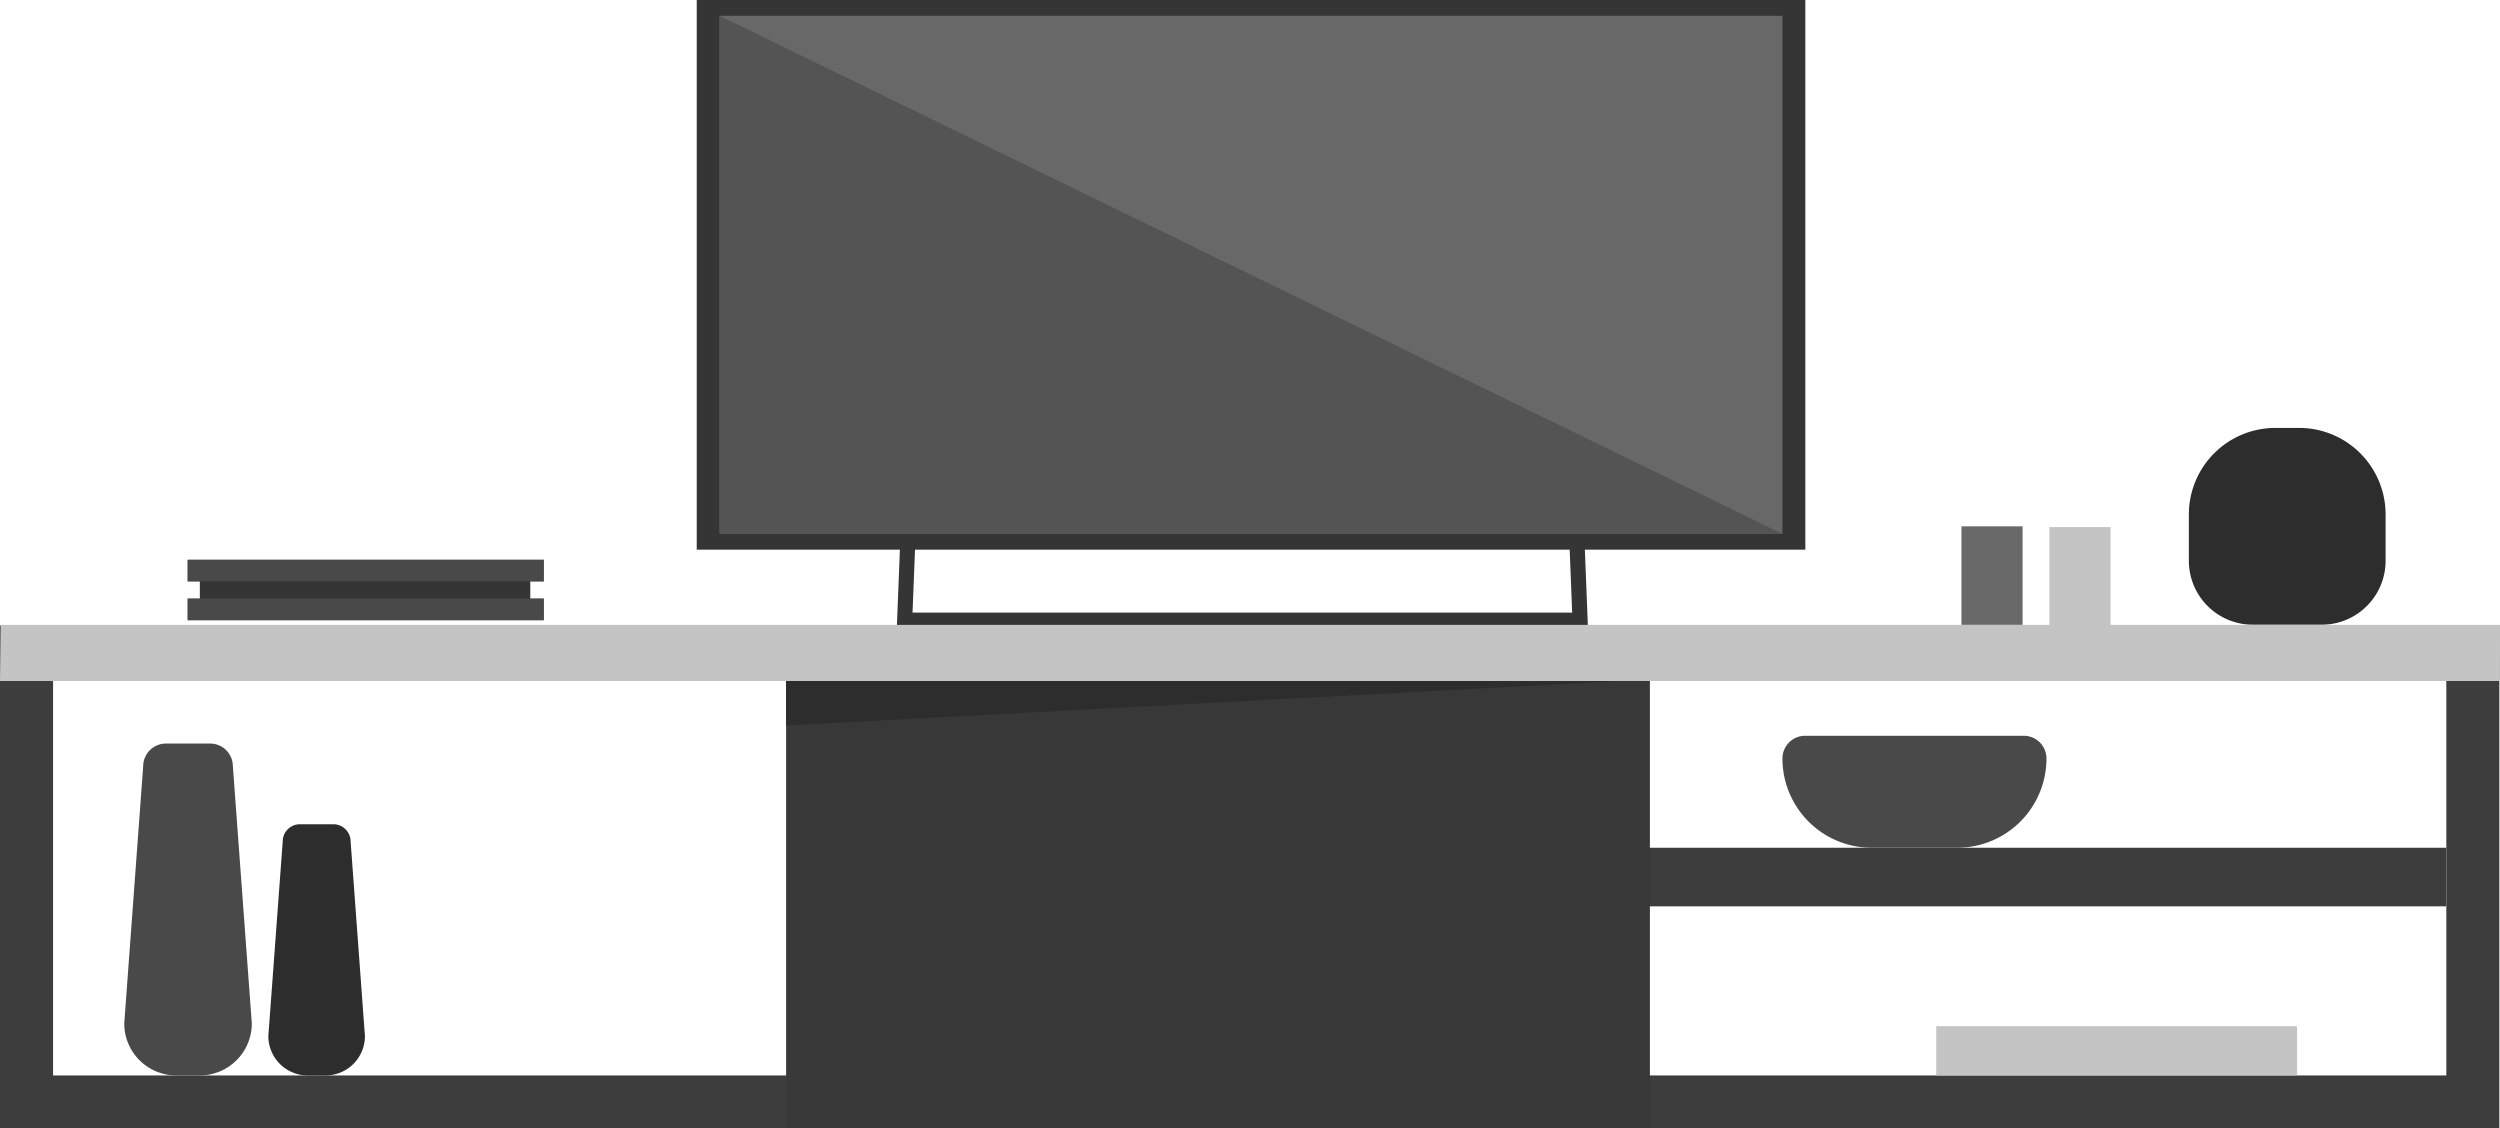 <svg xmlns="http://www.w3.org/2000/svg" viewBox="0 0 411.71 185.84"><defs><style>.cls-1{fill:#353535;}.cls-2{fill:#686868;}.cls-3{fill:#545454;}.cls-4{fill:#3d3d3d;}.cls-5{fill:#c4c4c4;}.cls-6{fill:#494949;}.cls-7{fill:#2d2d2d;}.cls-8{fill:#383838;}</style></defs><title>shelf</title><g id="Слой_2" data-name="Слой 2"><g id="Слой_1-2" data-name="Слой 1"><path class="cls-1" d="M261.51,103.38H147.69l1.66-42h110.5Zm-111.23-2.49H258.91l-1.46-37H151.74Z"/><rect class="cls-1" x="114.74" width="182.57" height="90.52"/><rect class="cls-2" x="118.51" y="2.6" width="175.03" height="85.31"/><polygon class="cls-3" points="293.54 87.92 118.51 87.92 118.51 2.6 293.54 87.92"/><path class="cls-4" d="M411.6,185.84H0V103H411.6ZM8.74,177.11H402.87V111.77H8.74Z"/><rect class="cls-5" x="318.87" y="168.99" width="59.42" height="8.11"/><rect class="cls-2" x="323.02" y="86.68" width="10.07" height="16.23"/><rect class="cls-5" x="337.5" y="86.8" width="10.07" height="16.23"/><polygon class="cls-1" points="87.33 98.58 87.33 95.74 89.54 95.74 89.54 92.19 30.91 92.19 30.91 95.74 32.91 95.74 32.91 98.58 30.91 98.58 30.91 102.13 89.54 102.13 89.54 98.58 87.33 98.58"/><rect class="cls-6" x="30.91" y="92.19" width="58.63" height="3.55"/><rect class="cls-6" x="30.91" y="98.59" width="58.63" height="3.55"/><rect class="cls-4" x="271.16" y="139.61" width="131.7" height="9.65"/><path class="cls-7" d="M374.71,70.47h3.91a14.25,14.25,0,0,1,14.25,14.25v7.63a10.53,10.53,0,0,1-10.53,10.53H371a10.53,10.53,0,0,1-10.53-10.53V84.72A14.25,14.25,0,0,1,374.71,70.47Z"/><path class="cls-6" d="M297.28,121.17h36a3.74,3.74,0,0,1,3.74,3.74v0a14.7,14.7,0,0,1-14.7,14.7H308.24a14.7,14.7,0,0,1-14.7-14.7v0a3.74,3.74,0,0,1,3.74-3.74Z"/><path class="cls-6" d="M32.88,177.11H29a8.57,8.57,0,0,1-8.54-8.55l3.12-42.37a3.75,3.75,0,0,1,3.74-3.74h7.29a3.75,3.75,0,0,1,3.74,3.74l3.12,42.37A8.57,8.57,0,0,1,32.88,177.11Z"/><path class="cls-7" d="M53.66,177.11h-3a6.49,6.49,0,0,1-6.47-6.47l2.37-32.07a2.83,2.83,0,0,1,2.83-2.83h5.51a2.84,2.84,0,0,1,2.84,2.83l2.36,32.07A6.49,6.49,0,0,1,53.66,177.11Z"/><rect class="cls-8" x="129.46" y="111.51" width="142.25" height="74.33"/><polygon class="cls-7" points="129.45 111.9 271.7 111.9 129.45 119.48 129.45 111.9"/><polygon class="cls-5" points="411.6 112.15 0 112.15 0.11 102.91 411.71 102.91 411.6 112.15"/></g></g></svg>